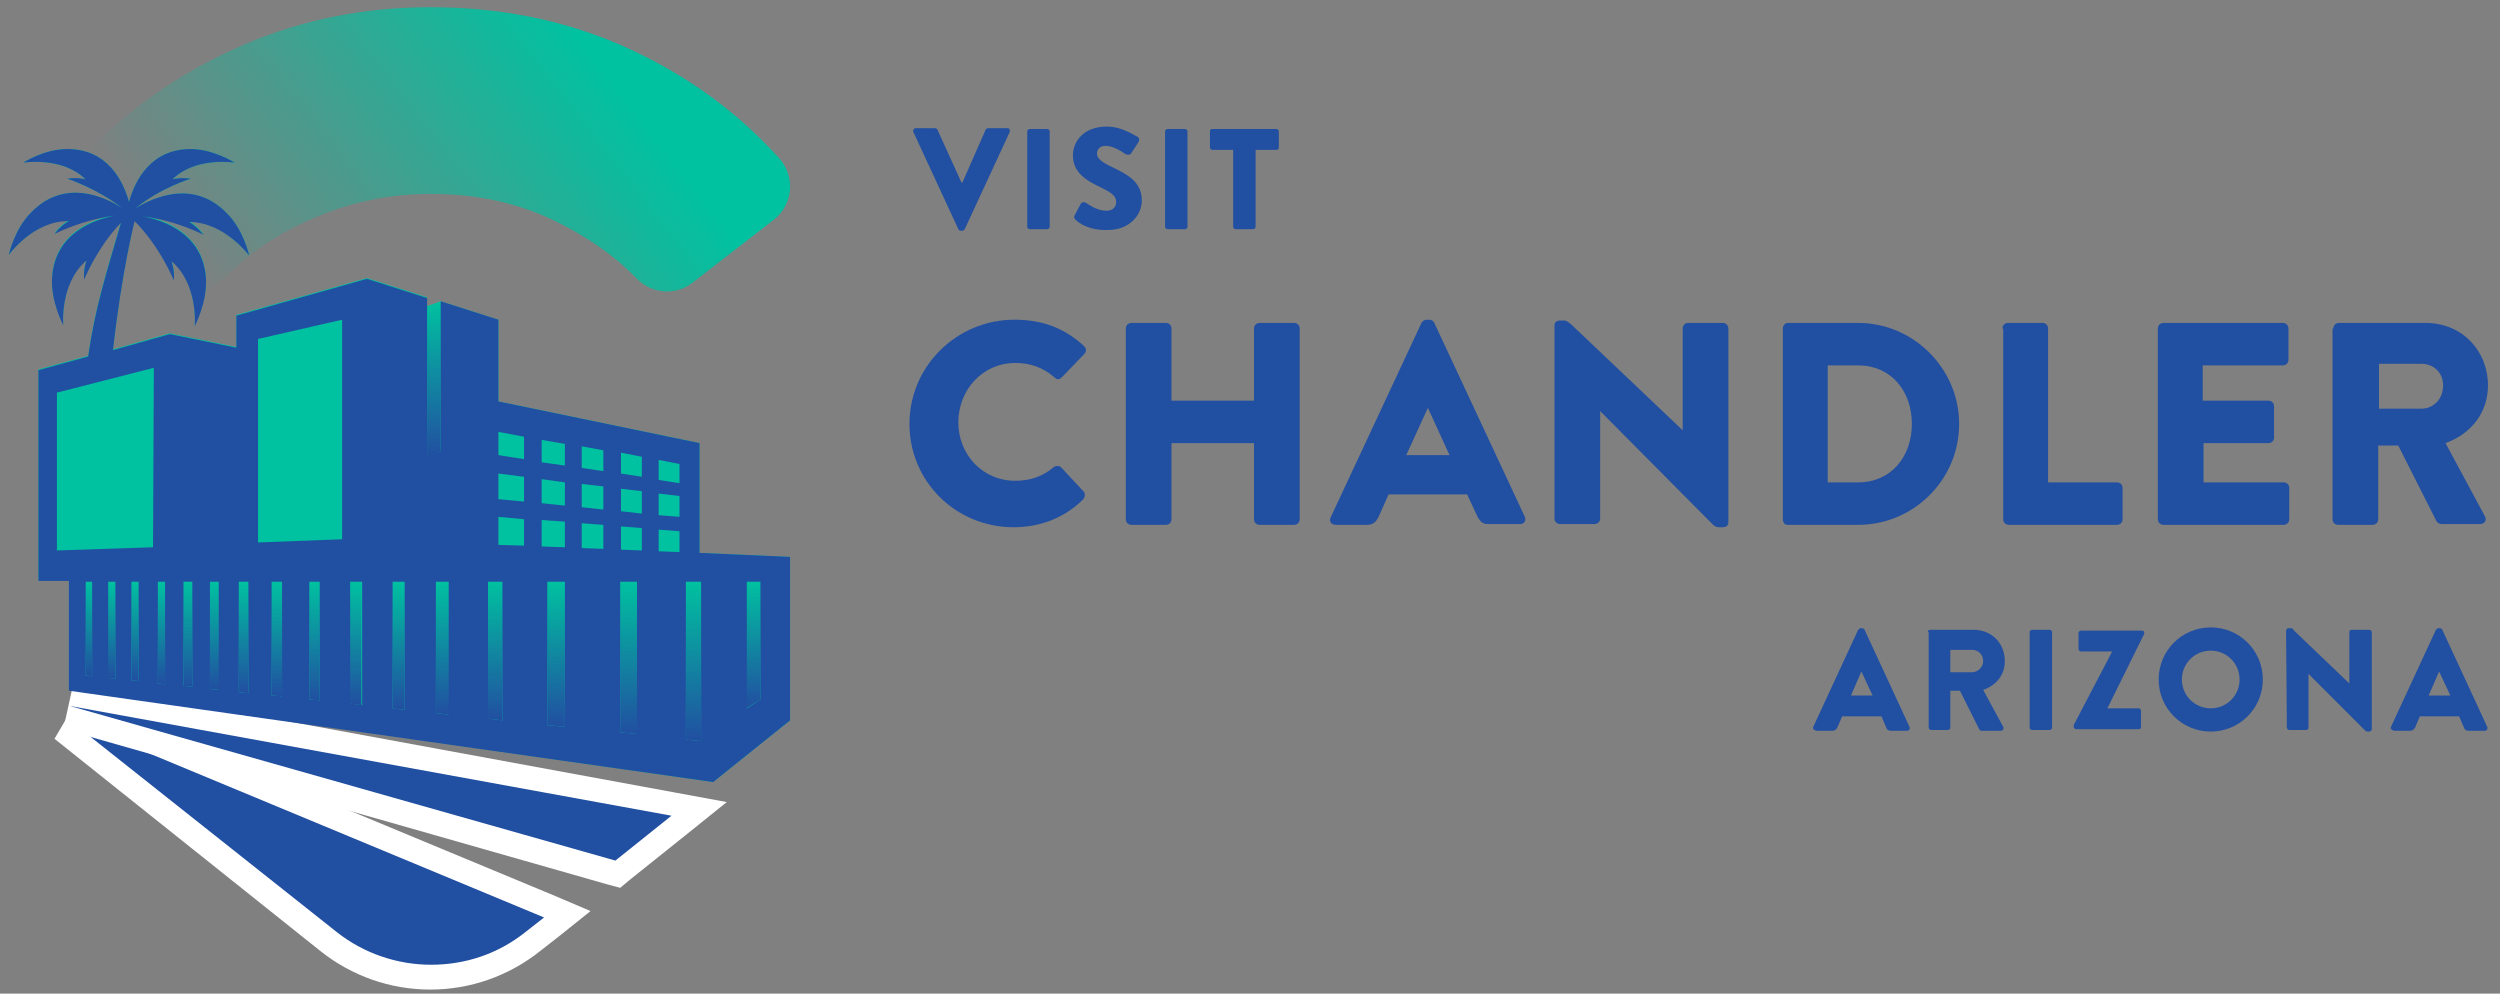 <svg width="312" height="124" viewBox="0 0 312 124" fill="none" xmlns="http://www.w3.org/2000/svg">
<rect x="0" y="0" width="312" height="124" fill="#808080" stroke="none"/>
<g clip-path="url(#clip0_2660_859)">
<path d="M87.3 69V55.3L62.2 50.1V39.9L55 37.6L53.3 38.2V37.1L45.8 34.7L29.5 39.3V43.3L21.2 41.6L14.1 43.6C15.2 33.7 16.8 27.5 16.8 27.5C20 30.7 21.7 34.9 21.7 34.9C21.8 33.4 21.4 32.6 21.4 32.5C24.8 35.4 24.3 40.6 24.3 40.6C24.3 40.6 25.9 37.6 25.7 34.6C25.3 29.1 20.5 27.4 17.8 26.9C22 27.4 25.4 29.2 25.4 29.2C24.4 28 23.6 27.6 23.6 27.6C28 27.6 31.1 31.9 31.1 31.9C31.1 31.9 30.4 28.6 28.2 26.5C24.1 22.4 19.2 24.6 16.9 26C20.1 23.4 23.8 22.3 23.8 22.3C22.3 22.1 21.5 22.4 21.5 22.4C24.4 19.5 29.3 20.3 29.3 20.3C29.3 20.3 26.6 18.6 23.8 18.6C18.7 18.6 16.8 22.7 16.1 25.2C15.4 22.7 13.5 18.6 8.4 18.6C5.5 18.6 2.9 20.3 2.9 20.3C2.9 20.3 7.8 19.5 10.7 22.4C10.7 22.4 9.9 22.1 8.4 22.3C8.4 22.3 12.1 23.5 15.3 26C13 24.5 8.1 22.3 4 26.4C1.8 28.5 1.1 31.8 1.1 31.8C1.1 31.8 4.2 27.5 8.6 27.5C8.6 27.5 7.7 27.9 6.8 29.1C6.8 29.1 10.3 27.3 14.4 26.8C11.7 27.3 6.9 29 6.5 34.5C6.3 37.5 7.9 40.5 7.9 40.5C7.9 40.5 7.4 35.3 10.8 32.4C10.8 32.5 10.4 33.3 10.5 34.8C10.5 34.8 12.1 30.8 15.1 27.7C13.2 34.3 11.9 38.2 11 44.4L4.8 46.1V72.4H8.6V86.1L89 97.6L98.6 89.9V69.5L87.3 69Z" fill="#00C1A0"/>
<path d="M53.7 122C49.1 122 44.6 120.4 40.9 117.5L7.7 91L9.2 88.4L70.7 114L66.4 117.4C62.9 120.4 58.3 122 53.7 122Z" fill="#214FA1"/>
<path d="M8.7 89.9L67.9 114.5L65.6 116.3C62.1 119.1 58 120.4 53.8 120.4C49.6 120.4 45.4 119 42 116.3L8.7 89.9ZM9.8 87.1L6.8 92.2L40 118.7C43.9 121.8 48.7 123.5 53.7 123.5C58.7 123.5 63.5 121.8 67.4 118.7L69.7 116.9L73.7 113.7L69 111.7L9.8 87.1Z" fill="white"/>
<path d="M8.3 89.5L9 86.6L87.2 100.9L77 109.1L8.3 89.5Z" fill="#214FA1"/>
<path d="M8.7 88.1L83.8 101.8L76.8 107.4L8.7 88.1ZM9.2 85.1L7.9 91L75.9 110.4L77.4 110.8L78.6 109.8L85.6 104.2L90.7 100.1L84.2 98.9L9.2 85.1Z" fill="white"/>
<path d="M21 35.1C23.1 36.7 26.1 36.6 28 34.7C31.3 31.4 35.2 28.8 39.7 27C44.2 25.1 48.9 24.2 53.8 24.2C59.7 24.2 65.1 25.4 70.1 28C73.6 29.8 76.8 32 79.5 34.8C81.4 36.7 84.3 36.9 86.4 35.3L96.6 27.4C99 25.5 99.3 22 97.2 19.7C92.4 14.4 86.8 10.2 80.4 7C72.3 2.9 63.4 0.9 53.7 0.9C45.6 0.9 37.9 2.4 30.6 5.5C23.4 8.6 17 12.8 11.6 18.3C11.2 18.7 10.7 19.2 10.3 19.6C8.2 21.8 8.5 25.4 10.9 27.3L21 35.1Z" fill="url(#paint0_linear_2660_859)"/>
<path d="M87.3 69V55.3L62.2 50.1V39.9L55 37.6V56.3L53.3 57V38.3V37.2L45.8 34.8L29.5 39.4V43.4L21.2 41.7L14.1 43.7C15.2 33.8 16.8 27.6 16.8 27.6C20 30.8 21.7 35 21.7 35C21.8 33.5 21.4 32.7 21.4 32.6C24.8 35.5 24.3 40.7 24.3 40.7C24.3 40.7 25.9 37.7 25.7 34.7C25.3 29.2 20.5 27.5 17.8 27C22 27.5 25.4 29.3 25.4 29.3C24.4 28.1 23.6 27.7 23.6 27.7C28 27.7 31.1 31.9 31.1 31.9C31.1 31.9 30.4 28.6 28.2 26.5C24.1 22.4 19.2 24.6 16.9 26C20.1 23.4 23.8 22.3 23.8 22.3C22.3 22.1 21.5 22.4 21.5 22.4C24.4 19.5 29.3 20.3 29.3 20.3C29.3 20.3 26.6 18.6 23.8 18.6C18.7 18.6 16.8 22.7 16.1 25.2C15.4 22.7 13.5 18.6 8.4 18.6C5.5 18.6 2.9 20.3 2.9 20.3C2.9 20.3 7.8 19.5 10.7 22.4C10.7 22.4 9.9 22.1 8.4 22.3C8.4 22.3 12.1 23.5 15.3 26C13 24.5 8.1 22.3 4 26.4C1.8 28.5 1.1 31.8 1.1 31.8C1.1 31.8 4.2 27.5 8.6 27.6C8.6 27.6 7.7 28 6.8 29.2C6.8 29.2 10.3 27.4 14.4 26.9C11.7 27.4 6.9 29.1 6.5 34.6C6.3 37.6 7.9 40.6 7.9 40.6C7.9 40.6 7.4 35.4 10.8 32.5C10.8 32.6 10.4 33.4 10.5 34.9C10.5 34.9 12.1 30.9 15.1 27.8C13.2 34.4 11.9 38.3 11 44.5L4.8 46.2V72.5H8.6V86.2L89 97.6L98.6 89.9V69.5L87.3 69ZM11.5 84.4L10.7 84.3V72.6H11.5V84.4ZM14.4 84.7L13.5 84.6V72.6H14.4V84.7ZM17.3 85L16.4 84.9V72.6H17.3V85ZM19.1 68.3L7.1 68.7V49L19.2 45.9L19.1 68.3ZM20.6 85.4L19.7 85.3V72.6H20.6V85.4ZM24 85.7L22.9 85.6V72.6H24V85.7ZM27.4 86.1L26.2 86V72.6H27.3V86.1H27.4ZM31 86.5L29.8 86.4V72.6H31V86.5ZM35.2 86.9L33.9 86.8V72.6H35.2V86.9ZM39.9 87.4L38.6 87.3V72.6H39.9V87.4ZM42.7 67.3L32.2 67.7V42.3L42.7 39.9V67.3ZM45.2 88L43.7 87.8V72.6H45.2V88ZM50.5 88.6L49 88.4V72.6H50.5V88.6ZM82.2 57.4L84.8 57.9V60.3L82.2 59.9V57.4ZM56.1 89.2L54.4 89V72.6H56V89.2H56.1ZM62.7 89.9L60.9 89.7V72.6H62.7V89.9ZM65.4 68.1L62.2 68V64.5L65.4 64.8V68.1ZM65.4 62.6L62.2 62.3V59.1L65.4 59.5V62.6ZM65.4 57.3L62.2 56.8V53.9L65.4 54.5V57.3ZM70.5 90.7L68.3 90.5V72.6H70.5V90.7ZM70.5 68.3L67.6 68.2V64.9L70.5 65.1V68.3ZM70.5 63.1L67.6 62.8V59.8L70.5 60.2V63.1ZM70.5 58.1L67.6 57.7V54.9L70.5 55.4V58.1ZM75.3 68.5L72.6 68.4V65.3L75.3 65.5V68.5ZM75.3 63.6L72.6 63.3V60.4L75.3 60.7V63.6ZM75.3 58.8L72.6 58.4V55.7L75.3 56.2V58.8ZM79.5 91.6L77.4 91.4V72.6H79.5V91.6ZM80.1 68.7L77.5 68.6V65.7L80.1 65.9V68.7ZM80.1 64.1L77.5 63.8V61L80.1 61.3V64.1ZM80.1 59.5L77.5 59.1V56.5L80.1 57V59.5ZM84.8 68.9L82.2 68.8V66.1L84.8 66.3V68.9ZM82.2 64.3V61.6L84.8 61.9V64.5L82.2 64.3ZM87.5 92.5L85.6 92.3V72.6H87.5V92.5ZM94.9 87.3L93.2 88.4V72.6H94.9V87.3Z" fill="#214FA1"/>
<path d="M94.9 72.6V87.3L93.1 88.4V72.6H94.9Z" fill="url(#paint1_linear_2660_859)"/>
<path d="M87.5 72.6V92.5L85.6 92.3V72.6H87.5Z" fill="url(#paint2_linear_2660_859)"/>
<path d="M79.5 72.6V91.6L77.4 91.4V72.6H79.5Z" fill="url(#paint3_linear_2660_859)"/>
<path d="M70.5 72.6V90.7L68.3 90.5V72.6H70.5Z" fill="url(#paint4_linear_2660_859)"/>
<path d="M62.7 72.6V89.9L60.9 89.7V72.6H62.7Z" fill="url(#paint5_linear_2660_859)"/>
<path d="M56.1 72.6V89.2L54.4 89V72.6H56.1Z" fill="url(#paint6_linear_2660_859)"/>
<path d="M50.5 72.6V88.6L49 88.4V72.6H50.5Z" fill="url(#paint7_linear_2660_859)"/>
<path d="M45.1 72.6V88L43.6 87.8V72.6H45.1Z" fill="url(#paint8_linear_2660_859)"/>
<path d="M39.9 72.6V87.4L38.6 87.3V72.6H39.9Z" fill="url(#paint9_linear_2660_859)"/>
<path d="M35.2 72.6V86.9L33.9 86.8V72.6H35.2Z" fill="url(#paint10_linear_2660_859)"/>
<path d="M17.3 72.6V85L16.4 84.9V72.6H17.3Z" fill="url(#paint11_linear_2660_859)"/>
<path d="M14.4 72.6V84.7L13.4 84.6V72.6H14.4Z" fill="url(#paint12_linear_2660_859)"/>
<path d="M11.5 72.6V84.4L10.7 84.3V72.6H11.5Z" fill="url(#paint13_linear_2660_859)"/>
<path d="M31 72.6V86.5L29.8 86.4V72.6H31Z" fill="url(#paint14_linear_2660_859)"/>
<path d="M20.6 72.6V85.4L19.7 85.3V72.6H20.6Z" fill="url(#paint15_linear_2660_859)"/>
<path d="M24 72.6V85.7L22.9 85.6V72.6H24Z" fill="url(#paint16_linear_2660_859)"/>
<path d="M27.4 72.6V86.1L26.2 86V72.6H27.4Z" fill="url(#paint17_linear_2660_859)"/>
<path d="M55 56.3L53.3 57.1V38.3L55 37.6V56.3Z" fill="url(#paint18_linear_2660_859)"/>
<path d="M126.6 39.9C130.2 39.9 132.9 41 135.3 43.2C135.6 43.5 135.6 43.9 135.3 44.2L132.5 47.1C132.2 47.4 131.9 47.4 131.6 47.1C130.1 45.8 128.5 45.3 126.7 45.3C122.6 45.3 119.6 48.7 119.6 52.7C119.6 56.7 122.6 60 126.7 60C128.7 60 130.2 59.4 131.5 58.3C131.8 58.1 132.2 58.1 132.4 58.3L135.2 61.3C135.5 61.6 135.4 62 135.2 62.3C132.8 64.7 129.7 65.8 126.5 65.8C119.3 65.8 113.5 60.1 113.5 52.9C113.5 45.7 119.4 39.9 126.6 39.9Z" fill="#214FA1"/>
<path d="M140.5 41C140.5 40.6 140.8 40.3 141.2 40.3H145.5C145.9 40.3 146.2 40.6 146.2 41V50H156.5V41C156.5 40.6 156.8 40.3 157.2 40.3H161.5C161.9 40.3 162.2 40.6 162.2 41V64.8C162.2 65.2 161.9 65.5 161.5 65.5H157.2C156.8 65.5 156.5 65.2 156.5 64.8V55.3H146.2V64.8C146.2 65.2 145.9 65.5 145.5 65.5H141.2C140.8 65.5 140.5 65.2 140.5 64.8V41Z" fill="#214FA1"/>
<path d="M166.1 64.5L177.4 40.3C177.5 40.1 177.8 39.9 178 39.9H178.4C178.7 39.9 178.9 40.1 179 40.3L190.3 64.5C190.5 65 190.2 65.4 189.7 65.4H185.7C185.1 65.4 184.8 65.2 184.4 64.5L183.1 61.7H173.3L172 64.6C171.8 65 171.4 65.5 170.7 65.5H166.7C166.1 65.5 165.8 65 166.1 64.5ZM180.9 56.8L178.2 50.9L175.5 56.8H180.9Z" fill="#214FA1"/>
<path d="M194 40.6C194 40.2 194.3 40 194.7 40H195.2C195.6 40 195.8 40.3 196.1 40.5L210 53.7V41C210 40.6 210.3 40.3 210.7 40.3H215C215.4 40.3 215.7 40.6 215.7 41V65.2C215.7 65.6 215.4 65.8 215 65.8H214.6C214.2 65.8 214 65.7 213.7 65.4L199.7 51.3V64.7C199.7 65.1 199.4 65.4 199 65.4H194.7C194.3 65.4 194 65.1 194 64.7V40.6Z" fill="#214FA1"/>
<path d="M222.5 41C222.5 40.6 222.8 40.3 223.1 40.3H231.9C238.8 40.3 244.5 46 244.5 52.9C244.5 59.9 238.8 65.5 231.9 65.5H223.1C222.7 65.5 222.5 65.2 222.5 64.8V41ZM231.9 60.2C236 60.2 238.6 57 238.6 52.9C238.6 48.8 236 45.6 231.9 45.6H228.1V60.2H231.9Z" fill="#214FA1"/>
<path d="M249.9 41C249.9 40.6 250.2 40.3 250.6 40.3H254.9C255.3 40.3 255.6 40.6 255.6 41V60.2H264.2C264.6 60.2 264.9 60.5 264.9 60.9V64.8C264.9 65.2 264.6 65.5 264.2 65.5H250.7C250.3 65.5 250 65.2 250 64.8V41H249.9Z" fill="#214FA1"/>
<path d="M269.3 41C269.3 40.6 269.6 40.3 270 40.3H284.9C285.3 40.3 285.6 40.6 285.6 41V44.9C285.6 45.3 285.3 45.6 284.9 45.6H274.9V50H283.1C283.5 50 283.8 50.3 283.8 50.7V54.6C283.8 55 283.5 55.3 283.1 55.3H275V60.2H285C285.4 60.2 285.7 60.5 285.7 60.9V64.8C285.7 65.2 285.4 65.5 285 65.5H270C269.6 65.5 269.3 65.2 269.3 64.8V41Z" fill="#214FA1"/>
<path d="M291.2 41C291.2 40.6 291.5 40.3 291.9 40.3H302.7C307.3 40.3 310.5 43.8 310.5 48.1C310.5 51.4 308.5 54.1 305.2 55.3L310.1 64.4C310.4 64.9 310.1 65.4 309.5 65.4H304.7C304.4 65.4 304.2 65.2 304.1 65.1L299.3 55.6H296.8V64.8C296.8 65.2 296.5 65.5 296.1 65.5H291.8C291.4 65.5 291.1 65.2 291.1 64.8V41H291.2ZM302.2 51C303.7 51 304.9 49.8 304.9 48.1C304.9 46.4 303.6 45.4 302.2 45.4H296.9V51H302.2Z" fill="#214FA1"/>
<path d="M123 16.2C123 16.1 123.2 16 123.3 16H125.7C126 16 126.1 16.2 126 16.5L120.4 28.6C120.3 28.7 120.2 28.8 120.1 28.8H119.9C119.8 28.8 119.6 28.7 119.6 28.6L114 16.5C113.9 16.3 114 16 114.3 16H116.7C116.8 16 117 16.1 117 16.2L120 22.8H120.1L123 16.2Z" fill="#214FA1"/>
<path d="M128.2 16.4C128.2 16.2 128.4 16.1 128.5 16.1H130.7C130.9 16.1 131 16.3 131 16.4V28.3C131 28.5 130.8 28.6 130.7 28.6H128.5C128.3 28.6 128.2 28.4 128.2 28.3V16.4Z" fill="#214FA1"/>
<path d="M134.2 27.4C134.1 27.3 134 27.1 134.1 26.9L134.9 25.4C135 25.2 135.3 25.2 135.5 25.3C136 25.6 136.9 26.3 138.1 26.3C138.8 26.3 139.3 25.9 139.3 25.2C139.3 24.4 138.6 24 137.4 23.4C135.7 22.6 133.9 21.6 133.9 19.4C133.9 17.6 135.3 15.8 138.1 15.8C140 15.8 141.4 16.8 142 17.1C142.2 17.2 142.2 17.5 142.1 17.7L141.2 19.1C141.1 19.3 140.8 19.4 140.4 19.2C140 18.9 138.9 18.2 138 18.2C137.2 18.2 136.9 18.7 136.9 19.2C136.9 19.8 137.6 20.3 138.9 20.9C140.5 21.7 142.5 22.6 142.5 25C142.5 26.9 140.9 28.7 138.3 28.7C135.9 28.8 134.6 27.8 134.2 27.4Z" fill="#214FA1"/>
<path d="M145.4 16.4C145.4 16.2 145.6 16.1 145.7 16.1H147.9C148.1 16.1 148.2 16.3 148.2 16.4V28.3C148.2 28.5 148 28.6 147.9 28.6H145.7C145.5 28.6 145.4 28.4 145.4 28.3V16.4Z" fill="#214FA1"/>
<path d="M153.9 18.7H151.3C151.1 18.7 151 18.5 151 18.4V16.4C151 16.2 151.1 16.1 151.3 16.1H159.3C159.5 16.1 159.6 16.3 159.6 16.4V18.4C159.6 18.6 159.5 18.7 159.3 18.7H156.7V28.3C156.7 28.5 156.5 28.6 156.4 28.6H154.2C154 28.6 153.9 28.4 153.9 28.3V18.7Z" fill="#214FA1"/>
<path d="M226.3 90.7L231.9 78.6C232 78.5 232.1 78.4 232.2 78.4H232.4C232.5 78.4 232.7 78.5 232.7 78.6L238.3 90.7C238.4 90.9 238.3 91.2 238 91.2H236C235.7 91.2 235.5 91.1 235.4 90.8L234.8 89.4H229.9L229.3 90.8C229.2 91 229 91.2 228.7 91.2H226.7C226.3 91.1 226.2 90.9 226.3 90.7ZM233.7 86.8L232.3 83.8L231 86.8H233.7Z" fill="#214FA1"/>
<path d="M240.6 78.9C240.6 78.7 240.7 78.6 240.9 78.6H246.3C248.6 78.6 250.2 80.3 250.2 82.5C250.2 84.2 249.2 85.5 247.5 86.1L250 90.7C250.1 90.9 250 91.2 249.7 91.2H247.3C247.2 91.2 247 91.1 247 91L244.6 86.2H243.4V90.8C243.4 91 243.2 91.1 243.1 91.1H241C240.8 91.1 240.7 90.9 240.7 90.8V78.9H240.6ZM246.1 83.9C246.8 83.9 247.5 83.3 247.5 82.5C247.5 81.7 246.9 81.1 246.1 81.1H243.4V83.9H246.1Z" fill="#214FA1"/>
<path d="M253.3 78.9C253.3 78.7 253.5 78.6 253.6 78.6H255.8C256 78.6 256.1 78.8 256.1 78.9V90.8C256.1 91 255.9 91.1 255.8 91.1H253.6C253.4 91.1 253.3 90.9 253.3 90.8V78.9Z" fill="#214FA1"/>
<path d="M258.8 90.7C258.8 90.5 258.8 90.4 258.9 90.3L263.6 81.3H259.7C259.5 81.3 259.4 81.1 259.4 81V79C259.4 78.8 259.6 78.7 259.7 78.7H267.3C267.5 78.7 267.6 78.8 267.6 79C267.6 79.1 267.6 79.2 267.5 79.3L263 88.4H266.9C267.1 88.4 267.2 88.6 267.2 88.7V90.7C267.2 90.9 267.1 91 266.9 91H259.1C258.9 91 258.8 90.8 258.8 90.7Z" fill="#214FA1"/>
<path d="M275.9 78.3C279.5 78.3 282.4 81.2 282.4 84.8C282.4 88.4 279.5 91.3 275.9 91.3C272.3 91.3 269.4 88.4 269.4 84.8C269.4 81.2 272.3 78.3 275.9 78.3ZM275.9 88.4C277.9 88.4 279.5 86.8 279.5 84.8C279.5 82.8 277.9 81.2 275.9 81.2C273.9 81.2 272.3 82.8 272.3 84.8C272.3 86.8 273.9 88.4 275.9 88.4Z" fill="#214FA1"/>
<path d="M285.3 78.7C285.3 78.5 285.5 78.4 285.6 78.4H285.9C286.1 78.4 286.2 78.5 286.3 78.7L293.2 85.3V78.9C293.2 78.7 293.3 78.6 293.5 78.6H295.7C295.9 78.6 296 78.8 296 78.9V91C296 91.2 295.8 91.3 295.7 91.3H295.5C295.3 91.3 295.2 91.2 295.1 91.1L288.1 84.1V90.8C288.1 91 288 91.1 287.8 91.1H285.7C285.5 91.1 285.4 90.9 285.4 90.8L285.3 78.7Z" fill="#214FA1"/>
<path d="M298.4 90.7L304 78.6C304.1 78.5 304.2 78.4 304.3 78.4H304.5C304.6 78.4 304.8 78.5 304.8 78.6L310.4 90.7C310.5 90.9 310.4 91.2 310.1 91.2H308.1C307.8 91.2 307.6 91.1 307.5 90.8L306.9 89.4H302L301.4 90.8C301.3 91 301.1 91.2 300.8 91.2H298.8C298.4 91.1 298.3 90.9 298.4 90.7ZM305.8 86.8L304.4 83.8L303.1 86.8H305.8Z" fill="#214FA1"/>
</g>
<defs>
<linearGradient id="paint0_linear_2660_859" x1="29.077" y1="41.907" x2="74.172" y2="6.809" gradientUnits="userSpaceOnUse">
<stop stop-color="#00C1A0" stop-opacity="0"/>
<stop offset="0.996" stop-color="#00C1A0"/>
</linearGradient>
<linearGradient id="paint1_linear_2660_859" x1="93.99" y1="88.432" x2="93.99" y2="72.608" gradientUnits="userSpaceOnUse">
<stop offset="0.004" stop-color="#214FA1"/>
<stop offset="1" stop-color="#214FA1" stop-opacity="0"/>
</linearGradient>
<linearGradient id="paint2_linear_2660_859" x1="86.546" y1="92.502" x2="86.546" y2="72.608" gradientUnits="userSpaceOnUse">
<stop offset="0.004" stop-color="#214FA1"/>
<stop offset="1" stop-color="#214FA1" stop-opacity="0"/>
</linearGradient>
<linearGradient id="paint3_linear_2660_859" x1="78.442" y1="91.649" x2="78.442" y2="72.608" gradientUnits="userSpaceOnUse">
<stop offset="0.004" stop-color="#214FA1"/>
<stop offset="1" stop-color="#214FA1" stop-opacity="0"/>
</linearGradient>
<linearGradient id="paint4_linear_2660_859" x1="69.372" y1="90.688" x2="69.372" y2="72.608" gradientUnits="userSpaceOnUse">
<stop offset="0.004" stop-color="#214FA1"/>
<stop offset="1" stop-color="#214FA1" stop-opacity="0"/>
</linearGradient>
<linearGradient id="paint5_linear_2660_859" x1="61.779" y1="89.862" x2="61.779" y2="72.608" gradientUnits="userSpaceOnUse">
<stop offset="0.004" stop-color="#214FA1"/>
<stop offset="1" stop-color="#214FA1" stop-opacity="0"/>
</linearGradient>
<linearGradient id="paint6_linear_2660_859" x1="55.241" y1="89.159" x2="55.241" y2="72.608" gradientUnits="userSpaceOnUse">
<stop offset="0.004" stop-color="#214FA1"/>
<stop offset="1" stop-color="#214FA1" stop-opacity="0"/>
</linearGradient>
<linearGradient id="paint7_linear_2660_859" x1="49.757" y1="88.569" x2="49.757" y2="72.608" gradientUnits="userSpaceOnUse">
<stop offset="0.004" stop-color="#214FA1"/>
<stop offset="1" stop-color="#214FA1" stop-opacity="0"/>
</linearGradient>
<linearGradient id="paint8_linear_2660_859" x1="44.394" y1="87.999" x2="44.394" y2="72.608" gradientUnits="userSpaceOnUse">
<stop offset="0.004" stop-color="#214FA1"/>
<stop offset="1" stop-color="#214FA1" stop-opacity="0"/>
</linearGradient>
<linearGradient id="paint9_linear_2660_859" x1="39.24" y1="87.44" x2="39.24" y2="72.608" gradientUnits="userSpaceOnUse">
<stop offset="0.004" stop-color="#214FA1"/>
<stop offset="1" stop-color="#214FA1" stop-opacity="0"/>
</linearGradient>
<linearGradient id="paint10_linear_2660_859" x1="34.571" y1="86.941" x2="34.571" y2="72.608" gradientUnits="userSpaceOnUse">
<stop offset="0.004" stop-color="#214FA1"/>
<stop offset="1" stop-color="#214FA1" stop-opacity="0"/>
</linearGradient>
<linearGradient id="paint11_linear_2660_859" x1="16.852" y1="85.039" x2="16.852" y2="72.608" gradientUnits="userSpaceOnUse">
<stop offset="0.004" stop-color="#214FA1"/>
<stop offset="1" stop-color="#214FA1" stop-opacity="0"/>
</linearGradient>
<linearGradient id="paint12_linear_2660_859" x1="13.899" y1="84.724" x2="13.899" y2="72.608" gradientUnits="userSpaceOnUse">
<stop offset="0.004" stop-color="#214FA1"/>
<stop offset="1" stop-color="#214FA1" stop-opacity="0"/>
</linearGradient>
<linearGradient id="paint13_linear_2660_859" x1="11.095" y1="84.424" x2="11.095" y2="72.608" gradientUnits="userSpaceOnUse">
<stop offset="0.004" stop-color="#214FA1"/>
<stop offset="1" stop-color="#214FA1" stop-opacity="0"/>
</linearGradient>
<linearGradient id="paint14_linear_2660_859" x1="30.383" y1="86.492" x2="30.383" y2="72.608" gradientUnits="userSpaceOnUse">
<stop offset="0.004" stop-color="#214FA1"/>
<stop offset="1" stop-color="#214FA1" stop-opacity="0"/>
</linearGradient>
<linearGradient id="paint15_linear_2660_859" x1="20.106" y1="85.385" x2="20.106" y2="72.608" gradientUnits="userSpaceOnUse">
<stop offset="0.004" stop-color="#214FA1"/>
<stop offset="1" stop-color="#214FA1" stop-opacity="0"/>
</linearGradient>
<linearGradient id="paint16_linear_2660_859" x1="23.45" y1="85.749" x2="23.45" y2="72.608" gradientUnits="userSpaceOnUse">
<stop offset="0.004" stop-color="#214FA1"/>
<stop offset="1" stop-color="#214FA1" stop-opacity="0"/>
</linearGradient>
<linearGradient id="paint17_linear_2660_859" x1="26.795" y1="86.109" x2="26.795" y2="72.608" gradientUnits="userSpaceOnUse">
<stop offset="0.004" stop-color="#214FA1"/>
<stop offset="1" stop-color="#214FA1" stop-opacity="0"/>
</linearGradient>
<linearGradient id="paint18_linear_2660_859" x1="54.176" y1="57.068" x2="54.176" y2="37.632" gradientUnits="userSpaceOnUse">
<stop offset="0.004" stop-color="#214FA1"/>
<stop offset="1" stop-color="#214FA1" stop-opacity="0"/>
</linearGradient>
<clipPath id="clip0_2660_859">
<rect width="311.7" height="124" fill="white"/>
</clipPath>
</defs>
</svg>
